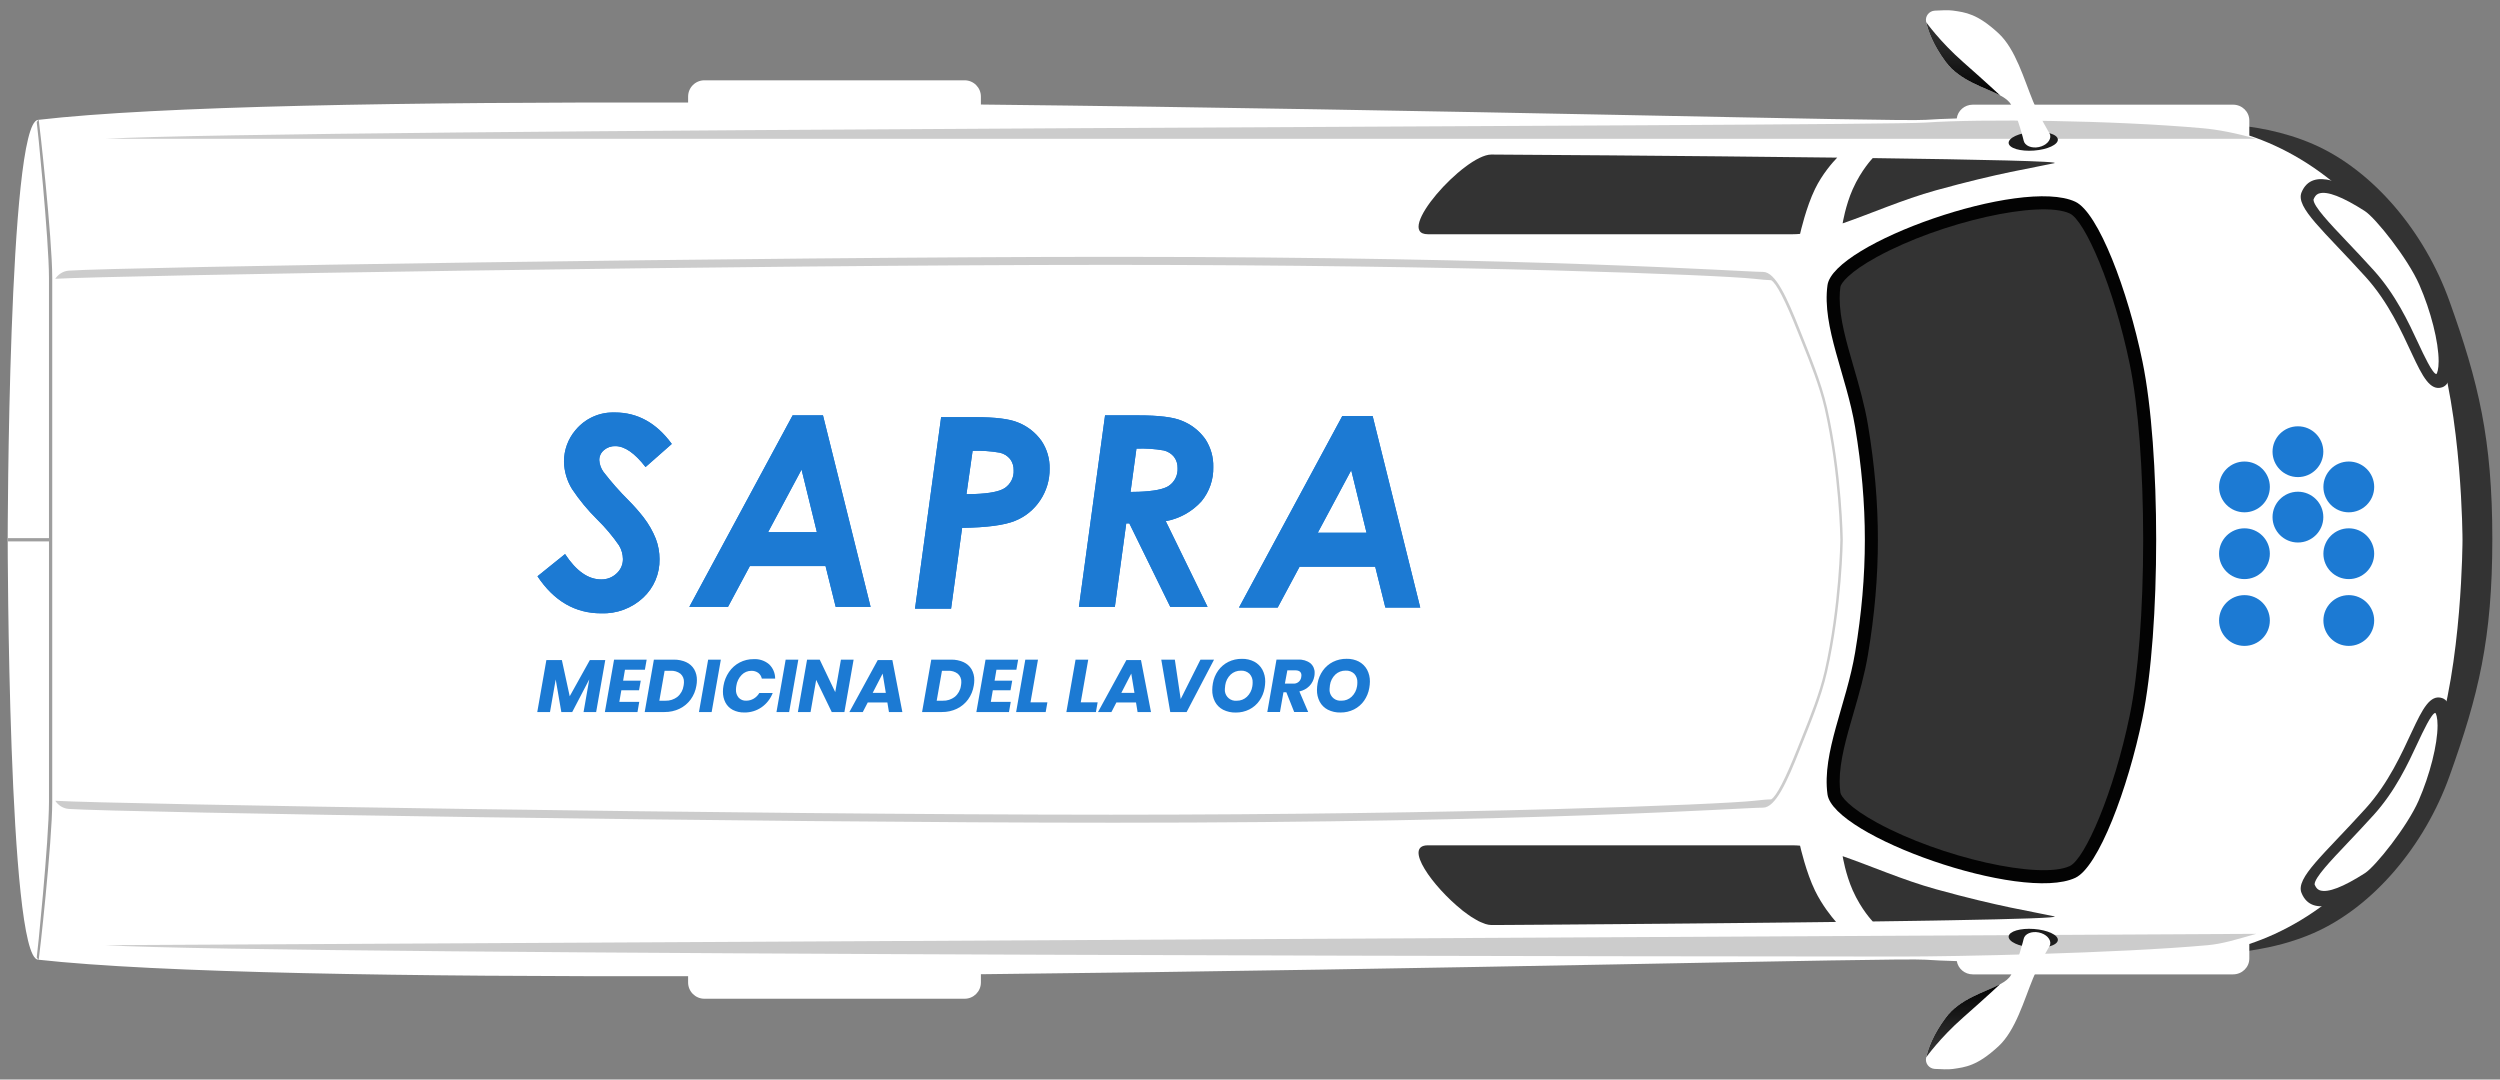 <?xml version="1.0" encoding="iso-8859-1"?>
<!-- Generator: Adobe Illustrator 26.3.1, SVG Export Plug-In . SVG Version: 6.00 Build 0)  -->
<svg version="1.1" id="Livello_1" xmlns="http://www.w3.org/2000/svg" xmlns:xlink="http://www.w3.org/1999/xlink" x="0px" y="0px"
	 viewBox="0 0 220 95" style="enable-background:new 0 0 220 95;" xml:space="preserve">
<rect x="0" y="0" width="220" height="95" fill="#808080" stroke="none"/>
<g>
	<g>
		<g>
			<g>
				<g>
					<path style="fill:#333333;" d="M192.717,10.951v0.059c-0.367,0.017-0.573,0.037-0.573,0.037l0.573,1.977v68.954l-0.573,1.977
						c0,0,2.744,0.266,6.19-0.356c1.634-0.255,3.458-0.702,5.246-1.482c5.248-2.29,9.781-7.681,11.975-13.812
						c2.561-7.15,3.77-12.096,3.77-20.875s-1.209-13.773-3.77-20.922c-2.193-6.132-6.727-11.523-11.975-13.814
						C198.323,10.4,192.717,10.951,192.717,10.951z"/>
					<path style="fill:#FFFFFF;" d="M60.554,8.499v0.523C35.913,8.97,13.904,9.324,3.337,10.55
						c-2.622,0.304-2.66,36.951-2.66,36.951s0.037,36.66,2.66,36.95c10.566,1.168,32.575,1.504,57.216,1.452v0.554
						c0,0.79,0.641,1.432,1.434,1.432h22.9c0.791,0,1.432-0.642,1.432-1.432v-0.725c40.745-0.425,80.55-1.459,83.135-1.277
						c0.75,0.053,1.689,0.093,2.745,0.123c0.111,0.661,0.696,1.166,1.407,1.166h22.904c0.79,0,1.43-0.622,1.43-1.39v-1.283
						c5.825-1.932,12.774-7.083,16.326-17.509c2.418-7.098,2.434-18.061,2.434-18.061s-0.016-10.964-2.434-18.061
						c-3.552-10.427-10.501-15.579-16.326-17.51v-1.329c0-0.768-0.64-1.39-1.43-1.39h-22.904c-0.728,0-1.322,0.529-1.412,1.212
						c-1.053,0.03-1.991,0.07-2.74,0.123c-2.584,0.182-42.39-0.904-83.135-1.347V8.499c0-0.791-0.641-1.432-1.432-1.432h-22.9
						C61.194,7.067,60.554,7.708,60.554,8.499z"/>
					<g>
						<path style="fill:#CCCCCC;" d="M6.052,23.817c-0.493,0.035-0.927,0.318-1.19,0.717c5.087-0.299,61.372-1.226,92.885-1.226
							c31.255,0,53.473,0.889,56.603,1.224c0.688,0.074,1.121,0.12,1.512,0.125c0.458,0.266,1.243,1.784,2.326,4.516
							c0.122,0.309,0.251,0.625,0.379,0.945c0.731,1.818,1.558,3.877,2.003,5.827c1.296,5.697,1.379,11.511,1.379,11.542
							c0,0.058-0.082,5.862-1.379,11.57c-0.445,1.949-1.273,4.008-2.003,5.826c-0.128,0.322-0.256,0.637-0.379,0.946
							c-1.082,2.733-1.867,4.25-2.326,4.516c-0.391,0.004-0.824,0.051-1.512,0.125c-3.13,0.335-25.347,1.224-56.603,1.224
							c-31.497,0-87.782-0.926-92.885-1.225c0.263,0.4,0.697,0.682,1.19,0.717c4.557,0.317,61.139,1.213,91.961,1.213
							c37.471,0,55.263-1.325,57.135-1.325c1.087,0,2.109-2.247,3.256-5.151c0.826-2.091,1.85-4.478,2.382-6.819
							c1.314-5.79,1.38-11.603,1.38-11.603s-0.066-5.814-1.38-11.604c-0.532-2.341-1.556-4.728-2.382-6.819
							c-1.147-2.903-2.169-5.151-3.256-5.151c-1.871,0-19.664-1.325-57.135-1.325C67.191,22.603,10.608,23.499,6.052,23.817z"/>
					</g>
					<path style="fill:#848484;" d="M176.009,8.393c0,0-1.18-1.107-3.25-2.929c-2.068-1.822-3.248-3.502-3.248-3.502
						c0.168,0.776,0.605,1.985,1.711,3.478C172.477,7.135,174.688,7.692,176.009,8.393L176.009,8.393z"/>
					<path style="fill:#333333;" d="M208.176,71.146c-3.683,4.072-6.188,6.109-5.64,7.44c0.967,2.351,4.072,0.627,6.031-0.626
						c1.147-0.734,4.174-4.497,5.326-7.129c1.627-3.72,2.633-8.861,1.018-9.399C212.796,60.727,212.206,66.688,208.176,71.146z"/>
					<g>
						<path style="fill:#333333;" d="M208.176,24.37c-3.683-4.074-6.188-6.11-5.64-7.442c0.967-2.35,4.072-0.626,6.031,0.627
							c1.147,0.734,4.174,4.496,5.326,7.128c1.627,3.72,2.633,8.863,1.018,9.399C212.796,34.787,212.206,28.828,208.176,24.37z"/>
						<path style="fill:#333333;" d="M203.288,17.571c0-0.054,0.008-0.101,0.027-0.144c0.203-0.495,0.482-0.631,0.676-0.693
							c1.209-0.38,3.51,1.093,4.268,1.577c1.006,0.646,3.873,4.23,4.92,6.623c1.031,2.358,1.723,5.112,1.723,6.853
							c0,0.891-0.189,1.353-0.375,1.415c-0.568,0.19-1.219-1.207-1.971-2.827c-0.893-1.911-2.002-4.291-3.9-6.392
							c-0.861-0.955-1.656-1.792-2.357-2.531C204.614,19.679,203.288,18.278,203.288,17.571z"/>
					</g>
					<path style="fill:#030303;" d="M182.624,17.751c2.039,0.948,4.629,7.825,5.916,14.075c1.605,7.782,1.605,23.568,0,31.35
						c-1.287,6.25-3.877,13.128-5.916,14.075c-4.723,2.195-21.303-3.674-21.805-7.348c-0.502-3.674,1.67-7.919,2.434-12.501
						c1.139-6.84,1.139-12.961,0-19.802c-0.764-4.581-2.936-8.826-2.434-12.501C161.321,21.425,177.901,15.555,182.624,17.751z"/>
					<path style="fill:#333333;" d="M161.89,26.237c0,1.818,0.596,3.871,1.227,6.043c0.477,1.645,0.969,3.347,1.267,5.13
						c0.587,3.516,0.87,6.816,0.87,10.091c0,3.274-0.283,6.574-0.87,10.089c-0.298,1.785-0.79,3.486-1.267,5.132
						c-0.631,2.171-1.227,4.223-1.227,6.042c0,0.342,0.021,0.673,0.064,0.984c0.045,0.33,0.777,1.312,3.223,2.647
						c5.624,3.072,14.344,5.034,16.965,3.816c1.328-0.618,3.866-6.422,5.277-13.268c0.75-3.636,1.18-9.265,1.18-15.443
						c0-6.179-0.43-11.808-1.18-15.444c-1.411-6.847-3.949-12.651-5.277-13.268c-2.621-1.218-11.342,0.745-16.965,3.817
						c-2.445,1.336-3.178,2.317-3.223,2.647C161.911,25.564,161.89,25.894,161.89,26.237z"/>
					<path style="fill:#CCCCCC;" d="M198.538,82.177c-1.779,0.514-2.975,0.884-4.26,1c-7.945,0.716-22.24,1-27,1
						c-6,0-142.094-0.092-158.057-1L198.538,82.177z"/>
					<path style="fill:#CCCCCC;" d="M198.538,12.217c-1.779-0.514-3.391-0.815-4.676-0.93c-7.945-0.715-19.66-0.835-24.408-0.501
						c-4.746,0.333-144.27,0.525-160.232,1.431H198.538z"/>
					<path style="fill:#9E9E9E;" d="M3.231,10.741c0.031,0.022,1.078,10.321,1.078,13.689v22.927H0.677v0.286h3.633V70.57
						c0,3.368-1.047,13.667-1.078,13.689l0.17,0.231c0.033-0.024,1.195-10.407,1.195-13.92V24.43c0-3.515-1.162-13.896-1.195-13.92
						L3.231,10.741z"/>
					<g>
						<path style="fill:#333333;" d="M164.803,81.089c0.321-0.004,0.641-0.009,0.957-0.013c0.109-0.002,0.218-0.003,0.327-0.005
							c0.337-0.005,0.67-0.01,1-0.014c0.234-0.003,0.467-0.007,0.698-0.01c0.319-0.005,0.634-0.01,0.946-0.014
							c0.109-0.002,0.218-0.003,0.327-0.005c0.385-0.006,0.764-0.012,1.137-0.018c0.05-0.001,0.102-0.002,0.152-0.003
							c0.411-0.007,0.814-0.014,1.208-0.021c0.033,0,0.068-0.001,0.1-0.002c0,0,0,0,0,0c5.805-0.103,9.682-0.22,9.11-0.346
							c-1.957-0.43-4.805-0.834-10.402-2.386c-2.917-0.808-5.726-2.051-8.211-2.908c0.002,0.012,0.256,1.583,0.886,3.004
							C163.8,80.061,164.797,81.084,164.803,81.089z"/>
						<path style="fill:#333333;" d="M125.655,74.388c-2.208,0,0.45,3.66,2.993,5.69c-0.003,0-0.007,0.001-0.011,0.002
							c0.051,0.041,0.101,0.073,0.153,0.113c0.119,0.093,0.236,0.177,0.354,0.262c0.108,0.077,0.215,0.154,0.32,0.223
							c0.129,0.084,0.252,0.156,0.377,0.227c0.092,0.053,0.184,0.109,0.273,0.154c0.138,0.07,0.266,0.12,0.395,0.169
							c0.068,0.026,0.14,0.061,0.205,0.081c0.188,0.058,0.365,0.092,0.523,0.092c0.03,0,0.085,0,0.152,0c0.019,0,0.04,0,0.061,0
							c0.062,0,0.135,0,0.22-0.001c0.025,0,0.047,0,0.075,0c0.209-0.001,0.479-0.003,0.799-0.004
							c0.187-0.001,0.392-0.002,0.614-0.004c0.425-0.003,0.91-0.006,1.453-0.01c0.572-0.004,1.203-0.008,1.891-0.013
							c0.031,0,0.063,0,0.095-0.001c0.396-0.003,0.809-0.006,1.239-0.009c0.111-0.001,0.22-0.002,0.334-0.003
							c0.522-0.004,1.071-0.008,1.635-0.013c0.706-0.005,1.444-0.011,2.207-0.017c0.163-0.001,0.329-0.003,0.494-0.004
							c0.19-0.002,0.381-0.003,0.574-0.005c0.802-0.007,1.628-0.014,2.475-0.021c0.212-0.002,0.425-0.004,0.64-0.005
							c0.907-0.008,1.835-0.016,2.777-0.025c0.133-0.001,0.265-0.003,0.398-0.004c0.234-0.002,0.468-0.004,0.704-0.007
							c0.881-0.008,1.772-0.017,2.669-0.026c0.173-0.002,0.345-0.003,0.518-0.005c0.424-0.004,0.848-0.009,1.273-0.013
							c0.05-0.001,0.1-0.001,0.149-0.002c0.365-0.004,0.73-0.008,1.095-0.011c0.404-0.004,0.807-0.009,1.21-0.013
							c0.197-0.002,0.394-0.004,0.591-0.006c0.173-0.002,0.346-0.004,0.519-0.006c0.443-0.005,0.884-0.01,1.325-0.015
							c0.063-0.001,0.126-0.001,0.189-0.002c0.439-0.005,0.876-0.01,1.311-0.016c0.217-0.003,0.433-0.005,0.65-0.008
							c-0.394-0.45-1.23-1.48-1.852-2.759c-0.78-1.607-1.278-3.789-1.315-3.953c-0.219-0.02-0.433-0.031-0.642-0.031
							C152.85,74.388,128.708,74.388,125.655,74.388z"/>
					</g>
					<g>
						<path style="fill:#333333;" d="M161.673,13.871c-13.593-0.167-29.582-0.271-30.435-0.271c-2.385,0-8.635,7.013-5.582,7.013
							c3.053,0,27.195,0,32.109,0c0.209,0,0.423-0.011,0.642-0.031c0.037-0.164,0.535-2.346,1.315-3.953
							C160.365,15.307,161.278,14.281,161.673,13.871z"/>
						<path style="fill:#333333;" d="M163.038,16.653c-0.632,1.424-0.886,3-0.887,3.005c2.485-0.857,5.294-2.1,8.211-2.91
							c5.598-1.551,8.445-1.956,10.402-2.385c0.777-0.171-6.643-0.326-15.962-0.451l0.001,0
							C164.804,13.912,163.802,14.935,163.038,16.653z"/>
					</g>
					<g>
						<path style="fill:#1C1C1C;" d="M178.987,81.75c-1.195-0.089-2.191,0.208-2.227,0.661c-0.031,0.453,0.91,0.892,2.105,0.98
							c1.195,0.088,2.191-0.208,2.227-0.661C181.126,82.278,180.184,81.838,178.987,81.75z"/>
						<path style="fill:#FFFFFF;" d="M179.419,82.057c0.643,0.134,1.09,0.604,0.998,1.052c-0.012,0.051-0.029,0.099-0.055,0.146
							h0.002c0,0-0.002,0.003-0.002,0.004c-0.006,0.01-0.904,1.496-1.459,2.843c-0.787,1.908-1.529,4.577-3.031,5.965
							c-1.883,1.741-2.912,1.843-4.03,2.003c-0.36,0.052-1.038,0.027-1.588-0.007c-0.492-0.03-0.857-0.486-0.757-0.968
							c0.161-0.775,0.592-2.006,1.724-3.534c1.682-2.268,5.082-2.496,5.748-3.768c0.668-1.273,1.113-3.167,1.113-3.167
							C178.177,82.176,178.774,81.923,179.419,82.057z"/>
						
							<linearGradient id="SVGID_1_" gradientUnits="userSpaceOnUse" x1="919.859" y1="2908.875" x2="926.292" y2="2908.875" gradientTransform="matrix(6.123234e-17 -1 -1 -6.123234e-17 3081.635 1012.899)">
							<stop  offset="0" style="stop-color:#363636"/>
							<stop  offset="0.425" style="stop-color:#222222"/>
							<stop  offset="1" style="stop-color:#000000"/>
						</linearGradient>
						<path style="fill:url(#SVGID_1_);" d="M176.009,86.607c0,0-1.18,1.108-3.25,2.93c-2.068,1.821-3.248,3.503-3.248,3.503
							c0.168-0.778,0.605-1.987,1.711-3.479C172.477,87.865,174.688,87.311,176.009,86.607L176.009,86.607z"/>
					</g>
					<path style="fill:#FFFFFF;" d="M203.686,77.816c0,0.018,0,0.024,0.004,0.028c0.17,0.413,0.387,0.481,0.479,0.51
						c0.699,0.22,2.027-0.289,3.943-1.516c0.939-0.601,3.732-4.113,4.723-6.377c0.998-2.283,1.67-4.941,1.67-6.615
						c0-0.715-0.129-1.033-0.189-1.111c-0.32-0.016-1.117,1.694-1.553,2.625c-0.883,1.897-1.982,4.257-3.879,6.356
						c-0.85,0.938-1.631,1.763-2.32,2.489C205.083,75.766,203.686,77.239,203.686,77.816z"/>
					<path style="fill:#FFFFFF;" d="M203.589,17.571c0-0.019,0.004-0.025,0.006-0.029c0.172-0.42,0.393-0.49,0.49-0.519
						c0.709-0.225,2.059,0.294,4.01,1.543c0.956,0.611,3.799,4.186,4.805,6.49c1.018,2.323,1.701,5.028,1.701,6.73
						c0,0.728-0.133,1.052-0.193,1.132c-0.326,0.017-1.139-1.725-1.578-2.67c-0.9-1.93-2.018-4.333-3.949-6.469
						c-0.863-0.956-1.658-1.795-2.361-2.534C205.013,19.658,203.589,18.158,203.589,17.571z"/>
				</g>
				<g>
					<path style="fill:#1C1C1C;" d="M178.987,13.251c-1.195,0.088-2.191-0.207-2.227-0.661c-0.031-0.454,0.91-0.892,2.105-0.982
						c1.195-0.087,2.191,0.208,2.227,0.662C181.126,12.723,180.184,13.162,178.987,13.251z"/>
					<path style="fill:#FFFFFF;" d="M179.419,12.943c0.643-0.134,1.09-0.604,0.998-1.051c-0.012-0.053-0.029-0.1-0.055-0.146h0.002
						c0,0-0.002-0.003-0.002-0.005c-0.006-0.01-0.904-1.496-1.459-2.843c-0.787-1.908-1.529-4.578-3.031-5.964
						c-1.883-1.741-2.912-1.844-4.03-2.004c-0.36-0.051-1.039-0.026-1.588,0.008c-0.492,0.031-0.857,0.486-0.756,0.968
						c0.161,0.774,0.592,2.006,1.724,3.533c1.682,2.27,5.082,2.497,5.748,3.77c0.668,1.272,1.113,3.167,1.113,3.167
						C178.177,12.824,178.774,13.077,179.419,12.943z"/>
					
						<linearGradient id="SVGID_00000017485136977806069460000003604996432275767724_" gradientUnits="userSpaceOnUse" x1="-343.218" y1="2908.875" x2="-336.787" y2="2908.875" gradientTransform="matrix(-6.123234e-17 1 -1 -6.123234e-17 3081.635 345.18)">
						<stop  offset="0" style="stop-color:#363636"/>
						<stop  offset="0.425" style="stop-color:#222222"/>
						<stop  offset="1" style="stop-color:#000000"/>
					</linearGradient>
					<path style="fill:url(#SVGID_00000017485136977806069460000003604996432275767724_);" d="M176.009,8.393
						c0,0-1.18-1.107-3.25-2.929c-2.068-1.823-3.248-3.503-3.248-3.503c0.168,0.777,0.605,1.986,1.711,3.479
						C172.477,7.135,174.688,7.691,176.009,8.393L176.009,8.393z"/>
				</g>
			</g>
		</g>
		<g id="Raggruppa_9408_00000168117223984222855010000003965351972883793068_" transform="translate(-396 -164)">
			<g id="Raggruppa_9430_00000089543220343020603480000005666416835971894170_" transform="translate(396 164)">
				<g id="Raggruppa_9429_00000158745534683506047030000014831732406749870505_">
					<g>
						<g id="Raggruppa_9428_00000006702395358050293750000012018226022948632450_">
							<path id="Tracciato_6031_00000011021666782562762220000013692086245382146494_" style="fill:#1C7AD3;" d="M202.219,43.271
								c1.234,0.001,2.234,1.002,2.234,2.236c-0.001,1.234-1.002,2.234-2.236,2.234c-1.234-0.001-2.234-1.001-2.234-2.235
								C199.984,44.271,200.985,43.271,202.219,43.271C202.219,43.271,202.219,43.271,202.219,43.271"/>
							<path id="Tracciato_6032_00000083089865453299307060000008912255416325959573_" style="fill:#1C7AD3;" d="M197.513,46.492
								c1.234,0,2.234,1.001,2.234,2.235c0,1.234-1.001,2.234-2.235,2.234c-1.234,0-2.234-1-2.234-2.234
								C195.278,47.493,196.279,46.492,197.513,46.492L197.513,46.492"/>
							<path id="Tracciato_6033_00000139264165914928265650000009177735200731993018_" style="fill:#1C7AD3;" d="M202.219,37.514
								c1.234,0.001,2.234,1.002,2.234,2.236c-0.001,1.234-1.002,2.234-2.236,2.234c-1.234-0.001-2.234-1.001-2.234-2.235
								c0-1.234,1.001-2.235,2.235-2.235l0,0"/>
							<path id="Tracciato_6034_00000145770940885769832190000014306528747386297492_" style="fill:#1C7AD3;" d="M197.513,40.614
								c1.234,0,2.235,1.001,2.235,2.235s-1.001,2.235-2.235,2.235c-1.234,0-2.235-1.001-2.235-2.235l0,0
								C195.278,41.615,196.279,40.614,197.513,40.614"/>
							<path id="Tracciato_6035_00000115478024929992406380000014043203120667813258_" style="fill:#1C7AD3;" d="M206.694,46.492
								c1.234,0,2.234,1.001,2.234,2.235c0,1.234-1.001,2.234-2.235,2.234c-1.234,0-2.234-1-2.234-2.234
								C204.459,47.493,205.46,46.492,206.694,46.492"/>
							<path id="Tracciato_6036_00000151517251452309090340000015097093622006035884_" style="fill:#1C7AD3;" d="M206.694,52.371
								c1.234,0,2.234,1.001,2.234,2.235c0,1.234-1.001,2.234-2.235,2.234c-1.234,0-2.234-1-2.234-2.234
								C204.459,53.371,205.46,52.371,206.694,52.371"/>
							<path id="Tracciato_6037_00000134230254449073239210000011152266728346851513_" style="fill:#1C7AD3;" d="M197.513,52.371
								c1.234,0,2.234,1.001,2.234,2.235c0,1.234-1.001,2.234-2.235,2.234c-1.234,0-2.234-1-2.234-2.234
								C195.278,53.371,196.279,52.371,197.513,52.371"/>
							<path id="Tracciato_6038_00000012438029279049896530000015678459148308336542_" style="fill:#1C7AD3;" d="M206.694,40.614
								c1.234,0,2.235,1.001,2.235,2.235s-1.001,2.235-2.235,2.235c-1.234,0-2.235-1.001-2.235-2.235l0,0
								C204.459,41.615,205.46,40.614,206.694,40.614"/>
						</g>
					</g>
				</g>
			</g>
		</g>
	</g>
	<g id="Raggruppa_9408_00000071551220153125678750000011878992493480189853_" transform="translate(-396 -164)">
		<g id="Raggruppa_9430_00000002342505218832518760000004335471625800014994_" transform="translate(396 164)">
			<g id="Raggruppa_9409_00000007389838501903179340000008173871448787851142_">
				<g>
					<g id="Raggruppa_9408-2_00000173873242782092354030000006977608084191997059_">
						<path id="Tracciato_6021_00000157308412623306587350000015454709380075225247_" style="fill:#1C7AD3;" d="M50.65,37.841
							c-0.663,0.778-1.025,1.769-1.02,2.792c0.019,0.849,0.264,1.678,0.71,2.401c0.644,0.965,1.385,1.862,2.21,2.677
							c0.714,0.7,1.36,1.466,1.928,2.288c0.214,0.361,0.331,0.771,0.339,1.19c0.005,0.484-0.197,0.947-0.556,1.271
							c-0.367,0.351-0.859,0.54-1.367,0.526c-1.137,0-2.193-0.744-3.17-2.232l-2.426,1.956c1.443,2.173,3.309,3.26,5.599,3.26
							c1.366,0.052,2.697-0.443,3.698-1.374c0.945-0.875,1.47-2.113,1.443-3.401c0-0.608-0.111-1.211-0.326-1.78
							c-0.27-0.675-0.632-1.309-1.076-1.884c-0.403-0.518-0.837-1.011-1.3-1.477c-0.8-0.793-1.545-1.638-2.232-2.531
							c-0.22-0.305-0.348-0.666-0.369-1.041c-0.001-0.334,0.147-0.651,0.403-0.865c0.28-0.244,0.641-0.373,1.012-0.36
							c0.82,0,1.706,0.613,2.657,1.84l2.307-2.03c-1.344-1.847-3.012-2.771-5.005-2.771c-1.331-0.054-2.611,0.517-3.459,1.544"/>
					</g>
				</g>
			</g>
			<g id="Raggruppa_9411_00000181078922625612654720000015987131397516016831_">
				<g>
					<defs>
						<path id="SVGID_00000083067547056586252870000015045104307082679189_" d="M50.651,37.843L50.651,37.843
							c-0.663,0.778-1.025,1.768-1.02,2.79c0.018,0.85,0.263,1.68,0.71,2.405c0.644,0.965,1.384,1.862,2.21,2.677
							c0.715,0.699,1.361,1.466,1.929,2.288c0.214,0.361,0.33,0.771,0.338,1.19c0.006,0.484-0.197,0.947-0.556,1.271
							c-0.367,0.35-0.859,0.54-1.366,0.527c-1.137,0-2.193-0.744-3.17-2.232l-2.426,1.956c1.443,2.173,3.309,3.26,5.599,3.26
							c1.367,0.052,2.698-0.442,3.699-1.374c0.944-0.876,1.469-2.113,1.442-3.401c0-0.608-0.111-1.211-0.326-1.78
							c-0.27-0.675-0.632-1.309-1.076-1.884c-0.404-0.517-0.838-1.011-1.3-1.477c-0.799-0.793-1.545-1.638-2.232-2.53
							c-0.22-0.305-0.348-0.666-0.369-1.042c0-0.334,0.147-0.651,0.403-0.865c0.28-0.244,0.641-0.372,1.012-0.36
							c0.82,0,1.706,0.613,2.657,1.839l2.31-2.037c-1.346-1.844-3.014-2.766-5.007-2.766c-0.058,0-0.115,0-0.173,0
							c-1.272,0-2.477,0.568-3.287,1.548"/>
					</defs>
					<clipPath id="SVGID_00000111191098709283660940000003669808195519424385_">
						<use xlink:href="#SVGID_00000083067547056586252870000015045104307082679189_"  style="overflow:visible;"/>
					</clipPath>
					
						<g id="Raggruppa_9410_00000133527699674256206270000006936421172161933985_" style="clip-path:url(#SVGID_00000111191098709283660940000003669808195519424385_);">
						
							<rect id="Rettangolo_2783_00000075843079651676897380000001733380422841707668_" x="47.298" y="36.297" style="fill:#1C7AD3;" width="11.817" height="17.68"/>
					</g>
				</g>
			</g>
			<g id="Raggruppa_9413_00000031918899722708300050000017353479416898738818_">
				<g>
					<g id="Raggruppa_9412_00000152985672134356505850000015577424518492105909_">
						<path id="Tracciato_6023_00000038372321268905528830000014887623881514175675_" style="fill:#1C7AD3;" d="M70.536,41.323
							l1.349,5.503h-4.292L70.536,41.323z M69.751,36.552L60.66,53.407h3.402l1.927-3.596h6.657l0.894,3.596h3.072l-4.19-16.855
							H69.751z"/>
					</g>
				</g>
			</g>
			<g id="Raggruppa_9415_00000070093039960493681620000000249861646105842075_">
				<g>
					<defs>
						<path id="SVGID_00000116212823365687445990000016916830045282174127_" d="M70.536,41.324l1.349,5.503h-4.292L70.536,41.324z
							 M69.751,36.552l-9.092,16.855h3.403l1.927-3.596h6.658l0.894,3.596h3.072l-4.19-16.855H69.751z"/>
					</defs>
					<clipPath id="SVGID_00000000918267460860459430000007377572482850728077_">
						<use xlink:href="#SVGID_00000116212823365687445990000016916830045282174127_"  style="overflow:visible;"/>
					</clipPath>
					
						<g id="Raggruppa_9414_00000156557488228221345320000011862374069479208577_" style="clip-path:url(#SVGID_00000000918267460860459430000007377572482850728077_);">
						
							<rect id="Rettangolo_2785_00000012465334997299927760000007982383694222107053_" x="60.659" y="36.552" style="fill:#1C7AD3;" width="15.952" height="16.855"/>
					</g>
				</g>
			</g>
			<g id="Raggruppa_9417_00000134235171698149300690000011999380020036793020_">
				<g>
					<g id="Raggruppa_9416_00000085228814587618564130000005094959788735366831_">
						<path id="Tracciato_6025_00000136387180250422889770000001606998681614814885_" style="fill:#1C7AD3;" d="M85.59,39.675
							c0.8-0.031,1.602,0.022,2.391,0.16c0.358,0.079,0.679,0.278,0.911,0.562c0.211,0.284,0.319,0.631,0.308,0.985
							c0.035,0.625-0.265,1.222-0.787,1.567c-0.446,0.298-1.321,0.472-2.626,0.523h-0.009c-0.23,0.009-0.473,0.013-0.73,0.014
							L85.59,39.675z M82.819,36.709L80.52,53.563h3.177l0.97-7.111c2.165-0.031,3.713-0.235,4.643-0.614
							c0.911-0.361,1.688-0.993,2.228-1.811c0.551-0.822,0.84-1.791,0.83-2.78c0.019-0.867-0.228-1.719-0.709-2.442
							c-0.519-0.734-1.241-1.301-2.078-1.63c-0.739-0.314-2.007-0.47-3.803-0.469L82.819,36.709z"/>
					</g>
				</g>
			</g>
			<g id="Raggruppa_9419_00000073687226656731930110000008725824973634820787_">
				<g>
					<defs>
						<path id="SVGID_00000018952125815807780840000016743783383788235421_" d="M85.59,39.675c0.8-0.03,1.602,0.024,2.391,0.163
							c0.358,0.079,0.68,0.277,0.912,0.562c0.21,0.285,0.319,0.632,0.308,0.986c0.035,0.625-0.265,1.221-0.787,1.567
							c-0.446,0.299-1.321,0.473-2.626,0.523h-0.009c-0.23,0.009-0.473,0.013-0.73,0.014L85.59,39.675z M85.776,36.709h-2.957
							L80.52,53.564h3.176l0.971-7.111c2.165-0.031,3.712-0.235,4.643-0.613c0.911-0.361,1.688-0.994,2.228-1.811
							c0.551-0.822,0.84-1.791,0.83-2.78c0.019-0.867-0.228-1.719-0.709-2.441c-0.519-0.734-1.241-1.301-2.078-1.63
							c-0.739-0.313-2.003-0.47-3.794-0.47h-0.008"/>
					</defs>
					<clipPath id="SVGID_00000044860831513209253100000000492273149906168237_">
						<use xlink:href="#SVGID_00000018952125815807780840000016743783383788235421_"  style="overflow:visible;"/>
					</clipPath>
					
						<g id="Raggruppa_9418_00000168105423611641079640000012996699235311562667_" style="clip-path:url(#SVGID_00000044860831513209253100000000492273149906168237_);">
						
							<rect id="Rettangolo_2787_00000164491293249671654100000001456883785017721277_" x="80.52" y="36.71" style="fill:#1C7AD3;" width="11.846" height="16.854"/>
					</g>
				</g>
			</g>
			<g id="Raggruppa_9421_00000109726624801961807940000000965777754114665883_">
				<g>
					<g id="Raggruppa_9420_00000119808039558648233130000002931232997271439256_">
						<path id="Tracciato_6027_00000017480734527042957970000014386543661870279080_" style="fill:#1C7AD3;" d="M100.008,39.479
							c0.804-0.033,1.609,0.021,2.402,0.16c0.355,0.082,0.673,0.28,0.904,0.562c0.215,0.286,0.325,0.637,0.313,0.995
							c0.036,0.622-0.26,1.216-0.778,1.562c-0.441,0.295-1.315,0.468-2.622,0.519h-0.009c-0.231,0.009-0.474,0.014-0.729,0.015
							L100.008,39.479z M97.244,36.552l-2.3,16.855h3.164l1.002-7.348h0.272l3.604,7.348h3.281l-3.352-6.875l-0.008-0.016
							l-0.324-0.657c1.212-0.219,2.318-0.834,3.145-1.748c0.696-0.846,1.065-1.915,1.04-3.01c0.022-0.872-0.222-1.73-0.701-2.46
							c-0.519-0.733-1.242-1.297-2.079-1.622c-0.736-0.311-2.008-0.468-3.817-0.468L97.244,36.552z"/>
					</g>
				</g>
			</g>
			<g id="Raggruppa_9423_00000013179968124231981010000004482869686445803413_">
				<g>
					<defs>
						<path id="SVGID_00000134954255196891667700000014117744723201725057_" d="M100.007,39.48c0.804-0.032,1.609,0.021,2.402,0.159
							c0.355,0.083,0.673,0.28,0.904,0.562c0.215,0.286,0.325,0.637,0.313,0.994c0.036,0.622-0.26,1.217-0.779,1.562
							c-0.441,0.295-1.315,0.468-2.622,0.519h-0.009c-0.23,0.009-0.473,0.014-0.729,0.015L100.007,39.48z M97.244,36.552
							l-2.3,16.855h3.164l1.002-7.347h0.272l3.604,7.347h3.281l-3.353-6.875l-0.007-0.015l-0.32-0.652
							c1.212-0.22,2.318-0.835,3.145-1.749c0.696-0.846,1.066-1.914,1.04-3.01c0.022-0.872-0.223-1.73-0.701-2.46
							c-0.519-0.733-1.242-1.297-2.079-1.622c-0.739-0.315-2.012-0.473-3.821-0.473L97.244,36.552z"/>
					</defs>
					<clipPath id="SVGID_00000138565773566253638790000010465980196739796626_">
						<use xlink:href="#SVGID_00000134954255196891667700000014117744723201725057_"  style="overflow:visible;"/>
					</clipPath>
					
						<g id="Raggruppa_9422_00000129885125769019638080000014872105979103279269_" style="clip-path:url(#SVGID_00000138565773566253638790000010465980196739796626_);">
						
							<rect id="Rettangolo_2789_00000155116776632976485550000014776948910828576142_" x="94.944" y="36.552" style="fill:#1C7AD3;" width="11.826" height="16.855"/>
					</g>
				</g>
			</g>
			<g id="Raggruppa_9425_00000177456327432692103380000008197802672266924464_">
				<g>
					<g id="Raggruppa_9424_00000119802681545723219520000010777074454759959951_">
						<path id="Tracciato_6029_00000075853383204851239960000007811152850903788982_" style="fill:#1C7AD3;" d="M118.908,41.38
							l1.347,5.503h-4.292L118.908,41.38z M118.12,36.609l-9.089,16.857h3.404l1.926-3.596h6.657l0.893,3.596h3.07l-4.189-16.855
							L118.12,36.609z"/>
					</g>
				</g>
			</g>
			<g id="Raggruppa_9427_00000140693370069316021980000015447410762524399289_">
				<g>
					<defs>
						<path id="SVGID_00000087408762500657388320000017160207688314475403_" d="M118.908,41.38l1.347,5.503h-4.292L118.908,41.38z
							 M109.032,53.466h3.404l1.926-3.594h6.656l0.894,3.594h3.07l-4.189-16.854h-2.669L109.032,53.466z"/>
					</defs>
					<clipPath id="SVGID_00000144337065442025887720000017179763405040730253_">
						<use xlink:href="#SVGID_00000087408762500657388320000017160207688314475403_"  style="overflow:visible;"/>
					</clipPath>
					
						<g id="Raggruppa_9426_00000047021331920038370550000012897490712673141381_" style="clip-path:url(#SVGID_00000144337065442025887720000017179763405040730253_);">
						
							<rect id="Rettangolo_2791_00000109739562570027034610000014324329279182013357_" x="109.032" y="36.609" style="fill:#1C7AD3;" width="15.951" height="16.855"/>
					</g>
				</g>
			</g>
			<g id="Raggruppa_9429_00000110432474977943438870000015354909050718706352_">
				<g>
					<g id="Raggruppa_9428_00000135660679755608805720000009741724893783361930_">
						<path id="Tracciato_6039_00000061466375955156195820000001072765188769489566_" style="fill:#1C7AD3;" d="M53.263,58.084
							l-0.802,4.577h-1.108l0.502-2.875l-1.5,2.875h-0.958l-0.495-2.869L48.4,62.661h-1.121l0.802-4.577h1.363l0.691,3.188
							l1.773-3.188H53.263z"/>
						<path id="Tracciato_6040_00000015313531060227982460000010171429377992544950_" style="fill:#1C7AD3;" d="M54.997,58.937
							l-0.163,0.964h1.552l-0.15,0.841h-1.558L54.5,61.767h1.754l-0.156,0.893h-2.869l0.808-4.61h2.869l-0.156,0.887H54.997z"/>
						<path id="Tracciato_6041_00000146477714447931751510000007202023961263216052_" style="fill:#1C7AD3;" d="M60.784,61.548
							c-0.254,0.349-0.59,0.63-0.978,0.818c-0.416,0.2-0.872,0.3-1.333,0.293h-1.739l0.808-4.61h1.739
							c0.381-0.01,0.76,0.066,1.108,0.222c0.292,0.133,0.537,0.353,0.701,0.629c0.164,0.291,0.246,0.621,0.238,0.955
							c0.001,0.164-0.015,0.328-0.046,0.489C61.212,60.779,61.041,61.191,60.784,61.548 M59.62,61.317
							c0.292-0.247,0.482-0.593,0.535-0.971c0.02-0.103,0.031-0.208,0.033-0.313c0.017-0.282-0.096-0.555-0.306-0.743
							c-0.249-0.189-0.558-0.281-0.869-0.261h-0.528l-0.463,2.634h0.528c0.386,0.015,0.765-0.108,1.069-0.346"/>
						<path id="Tracciato_6042_00000124127263362317497250000015635064026978720655_" style="fill:#1C7AD3;" d="M63.434,58.05
							l-0.808,4.609h-1.117l0.808-4.609H63.434z"/>
						<path id="Tracciato_6043_00000004514941273436066960000012523401755313994369_" style="fill:#1C7AD3;" d="M67.691,58.467
							c0.338,0.327,0.526,0.779,0.522,1.25h-1.173c-0.04-0.199-0.15-0.377-0.31-0.502c-0.179-0.128-0.396-0.192-0.616-0.183
							c-0.319-0.001-0.625,0.129-0.847,0.359c-0.255,0.261-0.42,0.597-0.47,0.958c-0.02,0.11-0.03,0.221-0.033,0.333
							c-0.015,0.261,0.072,0.518,0.242,0.717c0.169,0.178,0.407,0.273,0.652,0.261c0.238,0.003,0.471-0.06,0.675-0.183
							c0.202-0.121,0.369-0.292,0.486-0.495h1.18c-0.194,0.503-0.531,0.938-0.971,1.25c-0.448,0.314-0.985,0.477-1.532,0.466
							c-0.351,0.009-0.698-0.069-1.011-0.228c-0.275-0.144-0.5-0.368-0.645-0.642c-0.153-0.297-0.229-0.628-0.222-0.962
							c-0.001-0.173,0.015-0.345,0.046-0.515c0.071-0.438,0.238-0.854,0.489-1.219c0.487-0.715,1.3-1.138,2.165-1.128
							c0.501-0.03,0.994,0.136,1.375,0.463"/>
						<path id="Tracciato_6044_00000147189034188794231410000007718810127955218593_" style="fill:#1C7AD3;" d="M70.253,58.05
							l-0.808,4.609H68.33l0.808-4.609H70.253z"/>
						<path id="Tracciato_6045_00000155108045682872553520000001657310322063328436_" style="fill:#1C7AD3;" d="M74.308,62.66
							h-1.115l-1.369-2.83l-0.495,2.83h-1.115l0.808-4.609h1.115l1.363,2.856l0.502-2.856h1.115L74.308,62.66z"/>
						<path id="Tracciato_6046_00000178888353621921877400000016384185276037306793_" style="fill:#1C7AD3;" d="M78.089,61.819
							h-1.728l-0.435,0.84h-1.181l2.499-4.576h1.284l0.88,4.576h-1.18L78.089,61.819z M77.952,60.971l-0.28-1.695l-0.874,1.695
							H77.952z"/>
						<path id="Tracciato_6047_00000116194630065129565770000001170889437628194472_" style="fill:#1C7AD3;" d="M85.193,61.548
							c-0.254,0.349-0.59,0.63-0.978,0.818c-0.416,0.2-0.872,0.3-1.333,0.293h-1.739l0.808-4.61h1.739
							c0.381-0.01,0.76,0.066,1.108,0.222c0.292,0.133,0.537,0.353,0.701,0.629c0.164,0.291,0.246,0.621,0.238,0.955
							c0,0.164-0.015,0.328-0.046,0.489C85.62,60.779,85.45,61.191,85.193,61.548 M84.029,61.317
							c0.292-0.247,0.482-0.593,0.534-0.971c0.02-0.103,0.031-0.208,0.033-0.313c0.017-0.282-0.097-0.555-0.307-0.743
							c-0.249-0.189-0.558-0.281-0.869-0.261h-0.528l-0.463,2.634h0.528c0.386,0.015,0.765-0.108,1.07-0.346"/>
						<path id="Tracciato_6048_00000158012803439766171260000002617377428795009179_" style="fill:#1C7AD3;" d="M87.686,58.937
							l-0.163,0.964h1.552l-0.15,0.841h-1.558l-0.176,1.024h1.754l-0.156,0.893H85.92l0.808-4.61h2.869l-0.156,0.887H87.686z"/>
						<path id="Tracciato_6049_00000034065132221868694830000007014643021494435246_" style="fill:#1C7AD3;" d="M90.684,61.806
							h1.486l-0.15,0.854h-2.601l0.808-4.609h1.115L90.684,61.806z"/>
						<path id="Tracciato_6050_00000099664453745085879070000008812803297465876631_" style="fill:#1C7AD3;" d="M95.106,61.806
							h1.486l-0.15,0.854h-2.601l0.808-4.609h1.115L95.106,61.806z"/>
						<path id="Tracciato_6051_00000049932183216594169820000015816862167960204430_" style="fill:#1C7AD3;" d="M99.969,61.819
							h-1.728l-0.435,0.84h-1.181l2.499-4.576h1.283l0.88,4.576h-1.18L99.969,61.819z M99.832,60.971l-0.28-1.695l-0.874,1.695
							H99.832z"/>
						<path id="Tracciato_6052_00000077302600085370142600000004070458638164825253_" style="fill:#1C7AD3;" d="M103.386,58.05
							l0.515,3.469l1.739-3.469h1.195l-2.412,4.609h-1.441l-0.789-4.609L103.386,58.05z"/>
						<path id="Tracciato_6053_00000096744149335817948570000004334599567541287336_" style="fill:#1C7AD3;" d="M110.381,58.229
							c0.301,0.161,0.548,0.406,0.711,0.706c0.17,0.322,0.255,0.682,0.248,1.046c-0.003,0.186-0.021,0.371-0.054,0.554
							c-0.066,0.407-0.224,0.793-0.46,1.131c-0.228,0.325-0.532,0.588-0.887,0.766c-0.371,0.185-0.781,0.278-1.195,0.272
							c-0.385,0.01-0.767-0.075-1.112-0.248c-0.301-0.156-0.549-0.399-0.71-0.698c-0.169-0.324-0.253-0.685-0.244-1.05
							c0.003-0.19,0.021-0.38,0.054-0.567c0.067-0.405,0.226-0.79,0.463-1.125c0.23-0.324,0.535-0.587,0.889-0.766
							c0.374-0.185,0.786-0.278,1.203-0.272c0.381-0.01,0.757,0.077,1.096,0.251 M108.299,59.36
							c-0.261,0.249-0.43,0.579-0.479,0.936c-0.019,0.108-0.03,0.217-0.032,0.326c-0.051,0.525,0.334,0.992,0.859,1.043
							c0.061,0.006,0.123,0.006,0.184,0c0.332,0.006,0.654-0.118,0.896-0.346c0.258-0.246,0.427-0.571,0.479-0.924
							c0.018-0.11,0.026-0.221,0.026-0.333c0.016-0.281-0.082-0.557-0.272-0.766c-0.204-0.194-0.48-0.294-0.761-0.277
							c-0.334-0.007-0.657,0.116-0.903,0.342"/>
						<path id="Tracciato_6054_00000134229500683685928020000012993632885724541080_" style="fill:#1C7AD3;" d="M115.32,58.369
							c0.245,0.212,0.381,0.524,0.368,0.848c0.001,0.098-0.008,0.197-0.026,0.293c-0.054,0.321-0.204,0.619-0.43,0.854
							c-0.242,0.244-0.55,0.411-0.887,0.482l0.776,1.812h-1.232l-0.691-1.739h-0.254l-0.306,1.739h-1.115l0.808-4.61h1.902
							c0.389-0.028,0.775,0.085,1.087,0.319 M114.526,59.439c0-0.301-0.185-0.451-0.555-0.45h-0.684l-0.217,1.166h0.691
							c0.362,0.051,0.697-0.202,0.748-0.564c0.001-0.005,0.001-0.01,0.002-0.016c0.007-0.045,0.012-0.091,0.013-0.137"/>
						<path id="Tracciato_6055_00000114754426936780198890000009822351579620866234_" style="fill:#1C7AD3;" d="M119.593,58.229
							c0.301,0.161,0.548,0.406,0.711,0.706c0.17,0.322,0.255,0.682,0.248,1.046c-0.002,0.186-0.021,0.371-0.054,0.554
							c-0.066,0.407-0.224,0.793-0.46,1.131c-0.227,0.323-0.531,0.585-0.884,0.763c-0.371,0.185-0.781,0.278-1.195,0.272
							c-0.385,0.01-0.767-0.075-1.112-0.248c-0.301-0.156-0.549-0.399-0.71-0.698c-0.169-0.324-0.253-0.685-0.244-1.05
							c0.003-0.19,0.021-0.38,0.054-0.567c0.067-0.405,0.226-0.79,0.463-1.125c0.23-0.324,0.535-0.587,0.889-0.766
							c0.374-0.185,0.786-0.278,1.203-0.272c0.381-0.01,0.757,0.077,1.096,0.251 M117.514,59.356
							c-0.261,0.249-0.43,0.579-0.479,0.936c-0.019,0.108-0.03,0.217-0.032,0.326c-0.051,0.525,0.334,0.992,0.859,1.043
							c0.061,0.006,0.123,0.006,0.184,0c0.332,0.006,0.654-0.118,0.896-0.346c0.258-0.246,0.427-0.571,0.479-0.924
							c0.018-0.11,0.026-0.221,0.026-0.333c0.016-0.281-0.082-0.557-0.272-0.766c-0.204-0.194-0.48-0.294-0.761-0.277
							c-0.334-0.007-0.657,0.116-0.903,0.342"/>
					</g>
				</g>
			</g>
		</g>
	</g>
</g>
</svg>

